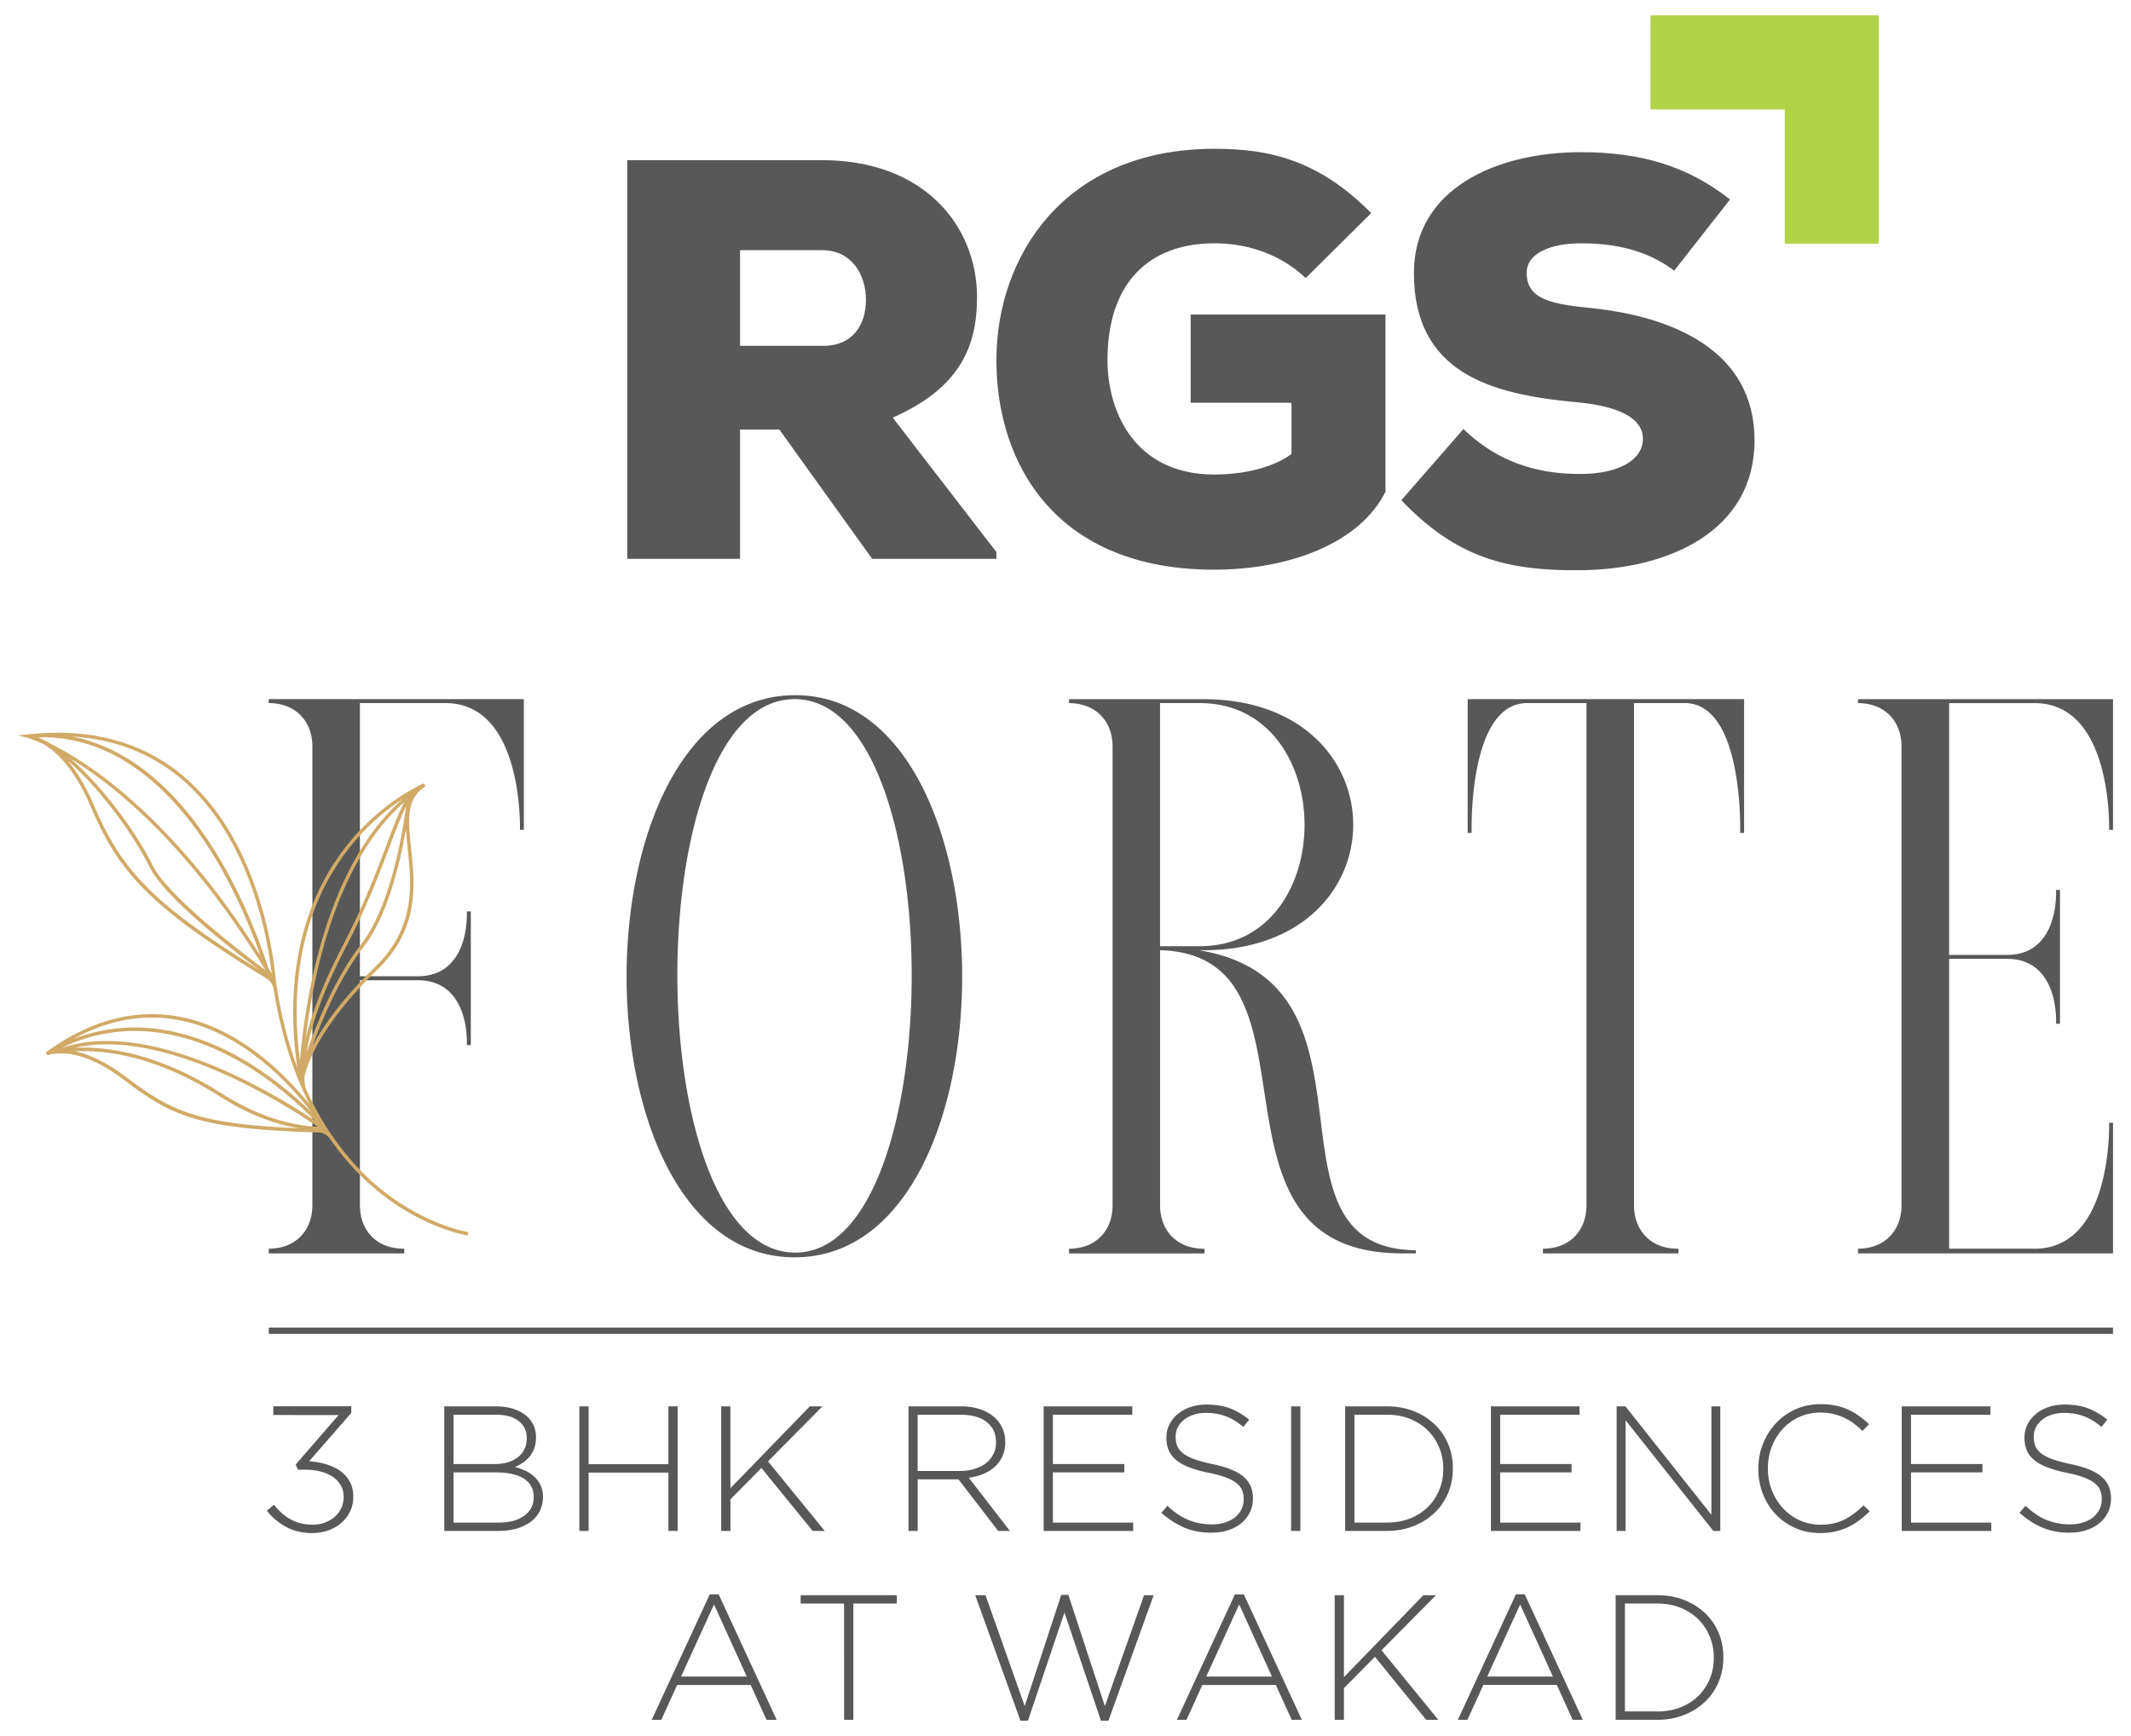 <svg xmlns="http://www.w3.org/2000/svg" id="Layer_1" version="1.1" viewBox="0 0 696.64 567.64"><defs><style>.st1{fill:#575857}</style></defs><path d="M528.17 521.59h13.56c3.18 0 6.1.51 8.76 1.54s4.95 2.46 6.87 4.28a18.9 18.9 0 0 1 4.45 6.43c1.05 2.46 1.57 5.13 1.57 8v.12c0 2.87-.52 5.55-1.57 8.03s-2.53 4.64-4.45 6.46-4.21 3.26-6.87 4.31-5.58 1.57-8.76 1.57h-13.56v-40.75Zm13.57 38.01c2.83 0 5.39-.45 7.68-1.37s4.23-2.16 5.82-3.74c1.59-1.57 2.82-3.43 3.7-5.55s1.31-4.41 1.31-6.86v-.12c0-2.42-.43-4.7-1.31-6.83-.87-2.14-2.1-4.02-3.7-5.61q-2.385-2.4-5.82-3.81c-2.29-.93-4.85-1.4-7.68-1.4H531.2v35.27h10.54Zm-46.19-38.3h2.91l18.98 41.04h-3.32l-5.18-11.41H484.9l-5.18 11.41h-3.14l18.98-41.04Zm12.11 26.89-10.71-23.58-10.77 23.58zm-71.34-26.6h3.03v26.78l25.96-26.78h4.13l-17.81 17.99 18.57 22.76h-3.96l-16.76-20.61-10.13 10.25v10.36h-3.03zm-32.62-.29h2.91l18.98 41.04h-3.32l-5.18-11.41h-24.04l-5.18 11.41h-3.14l18.98-41.04Zm12.11 26.89-10.71-23.58-10.77 23.58zm-97.01-26.6h3.38l12.81 36.26 11.94-36.38h2.33l11.93 36.38L374 521.59h3.14l-14.79 41.04h-2.44l-11.93-35.39-11.94 35.39h-2.44l-14.79-41.04Zm-42.86 2.73h-14.2v-2.73h31.43v2.73h-14.2v38.01h-3.03zm-43.92-3.02h2.91l18.98 41.04h-3.32l-5.18-11.41h-24.04l-5.18 11.41h-3.14l18.98-41.04Zm12.11 26.89-10.71-23.58-10.77 23.58zm432.48-47.04c-3.26 0-6.2-.54-8.82-1.63-2.62-1.08-5.15-2.71-7.6-4.89l1.98-2.27c1.13 1.05 2.24 1.95 3.35 2.71 1.1.76 2.24 1.38 3.4 1.86 1.17.49 2.39.86 3.67 1.11s2.68.38 4.19.38 2.91-.2 4.19-.61 2.36-.97 3.26-1.69c.89-.72 1.59-1.57 2.09-2.56s.76-2.07.76-3.23v-.12c0-1.09-.16-2.06-.49-2.91s-.93-1.63-1.8-2.33-2.05-1.33-3.52-1.89c-1.48-.56-3.38-1.08-5.7-1.54-2.44-.5-4.54-1.09-6.29-1.77s-3.17-1.48-4.28-2.39-1.91-1.97-2.42-3.17c-.5-1.2-.76-2.58-.76-4.13v-.12c0-1.51.33-2.92.99-4.22s1.57-2.43 2.73-3.41c1.17-.97 2.54-1.73 4.14-2.27 1.59-.54 3.34-.82 5.24-.82 2.95 0 5.5.41 7.65 1.22s4.26 2.06 6.32 3.73l-1.92 2.38c-1.94-1.67-3.89-2.85-5.85-3.55s-4.06-1.05-6.32-1.05c-1.52 0-2.88.2-4.1.61s-2.27.96-3.14 1.66-1.54 1.52-2.01 2.44c-.46.93-.7 1.92-.7 2.97v.12c0 1.09.16 2.07.49 2.94s.93 1.67 1.8 2.38c.87.72 2.09 1.37 3.64 1.95s3.53 1.13 5.94 1.63c4.73.97 8.15 2.34 10.24 4.1 2.09 1.77 3.14 4.14 3.14 7.13v.12c0 1.63-.34 3.13-1.02 4.51s-1.61 2.55-2.79 3.52c-1.19.97-2.6 1.73-4.25 2.27s-3.46.81-5.44.81Zm-54.91-41.32h28.99v2.73h-25.96v16.13h23.34v2.74h-23.34v16.41h26.25v2.73H621.7v-40.75Zm-26.63 41.44c-2.91 0-5.61-.54-8.09-1.63s-4.63-2.57-6.43-4.45-3.21-4.1-4.22-6.67c-1.01-2.56-1.52-5.3-1.52-8.21v-.11c0-2.87.51-5.59 1.54-8.15s2.44-4.8 4.25-6.73c1.8-1.92 3.95-3.43 6.43-4.54s5.2-1.66 8.15-1.66c1.82 0 3.47.15 4.95.47 1.48.31 2.84.76 4.1 1.34s2.45 1.27 3.55 2.07c1.11.8 2.18 1.68 3.23 2.65l-2.15 2.21c-.89-.85-1.82-1.65-2.8-2.39-.97-.74-2.01-1.37-3.11-1.89-1.11-.53-2.31-.94-3.61-1.25s-2.71-.47-4.22-.47c-2.44 0-4.71.47-6.81 1.4s-3.91 2.22-5.45 3.87c-1.53 1.65-2.73 3.58-3.61 5.79-.87 2.21-1.31 4.6-1.31 7.16v.12c0 2.56.45 4.96 1.34 7.19s2.11 4.17 3.64 5.82a16.85 16.85 0 0 0 5.44 3.9c2.09.95 4.37 1.42 6.81 1.42 2.95 0 5.51-.54 7.68-1.63s4.29-2.66 6.34-4.72l2.04 1.98c-1.09 1.05-2.2 2.01-3.35 2.88s-2.37 1.62-3.67 2.24-2.71 1.11-4.22 1.46-3.16.52-4.95.52Zm-66.56-41.44h2.85l28.11 35.45v-35.45h2.91v40.75h-2.27l-28.7-36.21v36.21h-2.91v-40.75Zm-41.12 0h28.99v2.73h-25.96v16.13h23.34v2.74h-23.34v16.41h26.25v2.73h-29.28v-40.75Zm-47.65 0h13.56c3.18 0 6.1.51 8.76 1.54s4.95 2.46 6.87 4.28a18.9 18.9 0 0 1 4.45 6.43c1.05 2.46 1.57 5.13 1.57 8v.12c0 2.87-.53 5.55-1.57 8.03-1.05 2.48-2.53 4.64-4.45 6.46s-4.21 3.26-6.87 4.31-5.58 1.57-8.76 1.57h-13.56v-40.75Zm13.57 38.01c2.83 0 5.39-.46 7.68-1.37q3.435-1.38 5.82-3.75c1.59-1.57 2.82-3.43 3.7-5.55s1.31-4.41 1.31-6.86v-.11c0-2.42-.43-4.7-1.31-6.83-.87-2.15-2.1-4.02-3.7-5.61-1.59-1.6-3.53-2.86-5.82-3.8-2.29-.93-4.85-1.4-7.68-1.4h-10.54v35.28zm-31.23-38.01h3.03v40.75h-3.03zm-25.99 41.32c-3.26 0-6.2-.54-8.82-1.63-2.62-1.08-5.15-2.71-7.6-4.89l1.98-2.27c1.13 1.05 2.24 1.95 3.35 2.71s2.24 1.38 3.41 1.86c1.16.49 2.38.86 3.67 1.11 1.28.25 2.68.38 4.19.38s2.91-.2 4.19-.61 2.37-.97 3.26-1.69 1.59-1.57 2.09-2.56c.51-.99.76-2.07.76-3.23v-.12c0-1.09-.16-2.06-.49-2.91s-.93-1.63-1.8-2.33c-.88-.7-2.05-1.33-3.52-1.89-1.48-.56-3.38-1.08-5.71-1.54-2.44-.5-4.54-1.09-6.28-1.77-1.75-.68-3.17-1.48-4.28-2.39s-1.91-1.97-2.42-3.17-.76-2.58-.76-4.13v-.12c0-1.51.33-2.92.99-4.22s1.57-2.43 2.73-3.41c1.17-.97 2.54-1.73 4.13-2.27s3.34-.82 5.24-.82c2.95 0 5.5.41 7.65 1.22s4.26 2.06 6.32 3.73l-1.92 2.38c-1.94-1.67-3.89-2.85-5.85-3.55s-4.06-1.05-6.32-1.05c-1.51 0-2.88.2-4.1.61s-2.27.96-3.14 1.66c-.88.7-1.54 1.52-2.01 2.44-.47.93-.7 1.92-.7 2.97v.12c0 1.09.17 2.07.5 2.94s.93 1.67 1.8 2.38c.87.72 2.09 1.37 3.64 1.95s3.53 1.13 5.94 1.63c4.74.97 8.15 2.34 10.24 4.1 2.1 1.77 3.15 4.14 3.15 7.13v.12c0 1.63-.34 3.13-1.02 4.51s-1.61 2.55-2.79 3.52c-1.19.97-2.6 1.73-4.25 2.27s-3.46.81-5.44.81Zm-54.92-41.32h28.99v2.73H344.2v16.13h23.34v2.74H344.2v16.41h26.25v2.73h-29.28v-40.75Zm-44.2 0h17.11c2.52 0 4.76.36 6.7 1.08q2.91 1.08 4.77 2.94c.97.97 1.73 2.11 2.27 3.41s.81 2.69.81 4.16v.12c0 1.71-.3 3.23-.9 4.57s-1.44 2.49-2.5 3.46c-1.07.97-2.33 1.76-3.78 2.36-1.46.6-3.04 1.02-4.74 1.25l13.45 17.4h-3.84l-12.98-16.88h-13.33v16.88h-3.02v-40.75Zm16.76 21.13c1.71 0 3.29-.21 4.74-.64 1.46-.43 2.71-1.05 3.75-1.84 1.05-.8 1.87-1.77 2.48-2.92.6-1.15.9-2.46.9-3.94v-.12q0-4.155-3.06-6.54-3.06-2.4-8.64-2.4h-13.91v18.4zm-77.97-21.13h3.02v26.78l25.97-26.78h4.13l-17.81 17.99 18.57 22.76h-3.96l-16.76-20.6-10.13 10.24v10.36h-3.02v-40.75Zm-46.36 0h3.03v18.92h26.08v-18.92h3.03v40.75h-3.03v-19.09h-26.08v19.09h-3.03zm-44.15 0h16.79c2.32 0 4.39.32 6.18.96 1.8.64 3.27 1.52 4.39 2.66 1.74 1.75 2.61 3.88 2.61 6.41v.12c0 1.4-.2 2.62-.61 3.68q-.615 1.575-1.59 2.73c-.66.78-1.41 1.44-2.24 1.96-.84.52-1.65.96-2.46 1.31 1.19.31 2.36.73 3.48 1.25 1.13.52 2.11 1.17 2.94 1.97.82.8 1.49 1.73 2 2.79.5 1.07.76 2.29.76 3.69v.12c0 1.71-.35 3.24-1.05 4.62a9.8 9.8 0 0 1-2.96 3.49c-1.28.94-2.81 1.68-4.59 2.2-1.79.52-3.79.78-5.99.78h-17.67v-40.75Zm16.48 18.86c1.51 0 2.91-.18 4.19-.55 1.28-.38 2.39-.91 3.32-1.62.93-.7 1.66-1.58 2.18-2.64q.78-1.575.78-3.63v-.12c0-2.27-.87-4.1-2.62-5.48-1.75-1.39-4.27-2.09-7.57-2.09h-13.74v16.13h13.45Zm1.33 19.15c3.49 0 6.27-.75 8.33-2.25 2.05-1.5 3.08-3.53 3.08-6.1v-.12c0-2.53-1.06-4.49-3.17-5.87-2.11-1.39-5.19-2.07-9.23-2.07h-13.8v16.41zm-60.85 3.43q-5.01 0-8.73-2.04c-2.48-1.36-4.56-3.12-6.23-5.3l2.33-1.92c1.63 2.09 3.48 3.71 5.56 4.83 2.07 1.13 4.45 1.69 7.13 1.69 1.36 0 2.65-.22 3.87-.67s2.29-1.06 3.2-1.83c.91-.78 1.64-1.72 2.18-2.82.54-1.11.82-2.34.82-3.7v-.12q0-2.16-.96-3.78c-.64-1.09-1.52-2.01-2.65-2.77s-2.46-1.33-4.02-1.72c-1.55-.39-3.24-.58-5.07-.58h-2.21l-.76-1.69 14.03-16.18H89.34v-2.85h25.5v2.16l-13.79 15.82c1.94.12 3.78.44 5.53.96s3.28 1.24 4.6 2.17 2.37 2.1 3.14 3.48c.78 1.4 1.17 3.03 1.17 4.88v.12c0 1.78-.36 3.39-1.08 4.85a11.85 11.85 0 0 1-2.91 3.75c-1.22 1.05-2.64 1.84-4.25 2.4q-2.415.84-5.04.84ZM87.88 434.08h602.87v2.08H87.88zM621.63 394.03v-149.9c0-8.52-5.7-14.23-14.22-14.23v-1.3h83.35v42.73h-1.28s1.28-41.43-24.34-41.43h-27.96v82.33h18.91c17.33 0 16.05-21.24 16.05-21.24h1.28v43.75h-1.28s1.28-21.23-16.05-21.23h-18.91v94.78h27.96c25.62 0 24.34-41.17 24.34-41.17h1.28v42.7h-83.35v-1.54c8.52 0 14.22-5.7 14.22-14.26M171.25 228.59v42.73h-1.28s1.28-41.43-24.35-41.43h-27.96v89.32h18.89c17.36 0 16.06-21.22 16.06-21.22h1.3v43.73h-1.3s1.3-21.21-16.06-21.21h-18.89v73.51c0 8.56 5.7 14.26 14.22 14.26h.27v1.54H87.87v-1.54c8.55 0 14.25-5.7 14.25-14.26v-149.9c0-8.52-5.7-14.23-14.25-14.23v-1.3h83.37ZM260 227.31c72.5 0 73.02 183.8-.24 183.8s-73.28-183.8.24-183.8m0 182.26c50.5 0 51.02-180.98-.24-180.98s-51.03 180.98.24 180.98M391.92 310.69c64.47 10.6 17.11 97.6 70.95 98.11v1.03h-4.39c-70.43 0-22.02-97.59-79.24-99.14v83.35c0 8.56 5.71 14.26 14.26 14.26h.26v1.54h-44.28v-1.54c8.55 0 14.23-5.7 14.23-14.26v-149.9c0-8.52-5.68-14.23-14.23-14.23v-1.3h44.54c64.47.53 64.47 81.57 0 82.09h-2.09Zm-12.69-1.31h12.95c45.84 0 45.58-79.49 0-79.49h-12.95zM570.16 228.59v43.75h-1.29s1.29-42.45-18.12-42.45h-16.58v164.14c0 8.56 5.7 14.26 14.25 14.26h.27v1.54H504.4v-1.54c8.56 0 14.23-5.7 14.23-14.26V229.89h-19.41c-19.43 0-18.13 42.45-18.13 42.45h-1.3v-43.75h90.36Z" class="st1"/><path d="M125.69 389.74c-5.23-4.06-11.03-9.71-16.46-17.45-.61-.86-1.22-1.75-1.81-2.66h-.01c-.24-.38-.48-.75-.72-1.14-2.41-3.81-4.7-8.07-6.82-12.82-.11-.47-.33-1.64-.36-3.56 1.07-4.78 5.54-17.33 23.93-35.15 13.77-13.33 12.21-27.84 10.96-39.5-.96-8.88-1.71-15.94 4.18-20.03h.02s.01-.01.02-.01c.08-.06.15-.11.23-.16s.16-.11.24-.16l-.44-.88-.07-.12s-.03.01-.09.05c-.18.07-.61.26-1.25.57-.08.05-.16.08-.24.13-.66.33-1.5.77-2.5 1.33-.36.21-.76.43-1.17.69-5.06 3.01-12.99 8.68-20.21 17.87-10.31 13.11-21.14 36.12-15.93 72.34-3.01-8.13-5.46-17.52-7.01-28.35v-.03c-.16-2.19-3.47-44.36-30.19-66.9-13.45-11.33-30.59-15.94-50.94-13.67h-.01l-3.16.28 3.07.83h.08c.01 0 .03 0 .05.01.49.16 2.37.76 5.39 2.17 4.14 2.57 9.99 8.1 15.07 20.05 9.12 21.44 18.87 32.82 57.64 56.5 1.21.74 2.04 1.99 2.26 3.39 1.91 12.02 4.93 22.22 8.58 30.88.01.03.01.08.02.11h.02c.24.56.48 1.11.72 1.66 0 .02.01.03.02.06.01.1.03.16.05.19h.03c.74 1.64 1.49 3.22 2.27 4.75-7.8-9.66-22.6-24.58-41.89-28.47-14.62-2.94-29.37.83-43.84 11.23-.15.09-.27.19-.42.31-.01 0-.03.01-.05.02l.35.59.14.23.09.16s1.07-.47 3.03-.62c3.9-.3 11.42.61 21.85 8.55 15.79 12 24.47 16.13 63.8 17.29 1.46.04 2.79.79 3.62 2 5.64 8.19 11.71 14.12 17.15 18.35 14.46 11.25 27.8 13.3 27.93 13.32l.17-1.13c-.14-.01-13.17-2.02-27.41-13.1M16.25 243.02c-.69-.41-1.38-.78-2.06-1.12-.03-.02-.07-.04-.11-.06-.58-.32-1.13-.58-1.63-.78 26.97-.68 45.65 19.86 56.73 37.64 7.93 12.71 13.16 25.79 15.95 33.74-28.99-45.68-56.4-63.29-68.87-69.4 0 0-.01 0-.02-.01Zm6.8 5.02c14.56 8.85 38.63 28.29 63.64 69.01l.03.1v.01c-8.52-6.31-32.08-24.36-36.86-34.3-4.41-9.16-15.59-25.15-26.82-34.83Zm36.2 6.6c23.2 19.56 28.52 54.22 29.57 63.71l-1.08-1.77c-2.13-6.67-7.81-22.84-17.56-38.47-13.24-21.24-29.19-33.91-46.74-37.3 13.88.83 25.88 5.45 35.82 13.82Zm25.43 62.44c-35.95-22.21-45.33-33.44-54.1-54.05-2.72-6.39-5.64-10.99-8.44-14.32 11.12 9.51 22.3 25.52 26.7 34.66 4.73 9.84 26.52 26.77 35.96 33.8-.01 0-.02-.01-.03-.02-.02-.01-.06-.03-.09-.07m33.41-8.37c-8.75 11.25-14.88 26.73-17.9 35.45 1.24-7.41 4.56-18.54 12.68-34.07 7.08-13.52 11.45-25.16 14.64-33.65 2-5.33 3.63-9.64 5.26-12.82-1.76 13.2-6.07 34.01-14.69 45.1Zm8.35-32.67c-3.35 8.94-7.54 20.06-14.57 33.52-6.72 12.85-10.21 22.7-11.95 29.96 2.35-19.77 9.72-57.52 32.3-77.3-1.84 3.34-3.59 7.98-5.78 13.81Zm-3.79 40.11c-11.07 10.73-17.16 19.52-20.52 25.94 3.2-8.88 8.96-22.53 16.86-32.68 7.22-9.28 11.46-25.3 13.72-38.17.11 2.02.33 4.15.57 6.35 1.23 11.41 2.75 25.61-10.63 38.56m-8.66-38.68c6.11-7.8 12.74-13.03 17.65-16.22-26.35 22.93-32.32 69.75-33.59 85.64-4.49-34.63 5.98-56.73 15.94-69.42m-11.04 88.93c-11-7.37-41.55-26.04-68.1-26.04-5.16 0-10.17.7-14.87 2.34 22.65-11 44.15-3.82 58.55 4.49 11.22 6.48 19.9 14.57 24.42 19.21m.95 2.03c-8.95-.45-19.55-3.32-31.39-10.87-20.47-13.05-37.18-15.46-48.05-14.98 29.33-6.7 69.02 18.69 79.43 25.85Zm-44.86-34.78c20.34 4.1 35.62 20.71 42.8 30.02-4.89-4.8-12.82-11.74-22.7-17.45-13.73-7.92-33.78-14.82-55.25-6.47 11.67-6.41 23.46-8.46 35.15-6.1m-17.92 18.44c-6.84-5.19-12.46-7.48-16.7-8.37 10.64-.5 27.15 1.83 47.49 14.8 9.51 6.06 18.25 9.16 26 10.41-33.63-1.42-42.1-5.68-56.79-16.85Z" style="fill:#d1aa67"/><path d="M565.57 65.22c-13.97-10.99-29.24-15.46-48.79-15.46-27.56 0-54.56 11.92-54.56 39.48 0 32.4 24.58 39.67 53.07 42.27 14.34 1.3 21.79 5.4 21.79 11.92 0 7.26-8.38 11.55-20.49 11.55-10.99 0-25.33-2.23-38.18-14.71l-20.3 23.28c18.06 19 34.83 23.09 58.29 22.9 29.23-.18 57.17-12.85 57.17-42.46s-27.01-40.41-52.89-43.2c-12.85-1.3-21.6-2.61-21.6-11.55 0-6.89 8.75-9.68 17.69-9.68 11.36 0 21.6 2.23 30.54 8.94l18.25-23.28Zm-117.3 4.47c-17.13-17.32-33.15-21.04-51.21-21.04-48.98 0-71.33 35.01-71.33 69.09s19.55 68.53 71.14 68.53c25.14 0 47.86-8.94 56.06-25.51v-57.92h-63.69v28.86h32.96v16.76c-7.45 5.4-18.25 6.7-25.14 6.7-26.26 0-35.01-20.67-35.01-37.43 0-25.51 13.78-38.18 35.01-38.18 8.75 0 20.3 2.42 29.79 11.36l21.42-21.23ZM268.74 81.8c9.68 0 14.34 8.01 14.34 16.2s-4.28 15.08-13.96 15.08h-27.19V81.79h26.82Zm56.99 98.7-33.89-43.95c21.97-9.68 27.56-23.28 27.56-39.3 0-23.46-17.32-44.88-50.65-44.88h-63.69v130.36h36.87v-42.28h12.85l30.35 42.28h40.6z" class="st1"/><path d="M539.55 5.01h74.66v74.67h-30.76v-43.9h-43.9z" style="fill:#b1d249"/></svg>